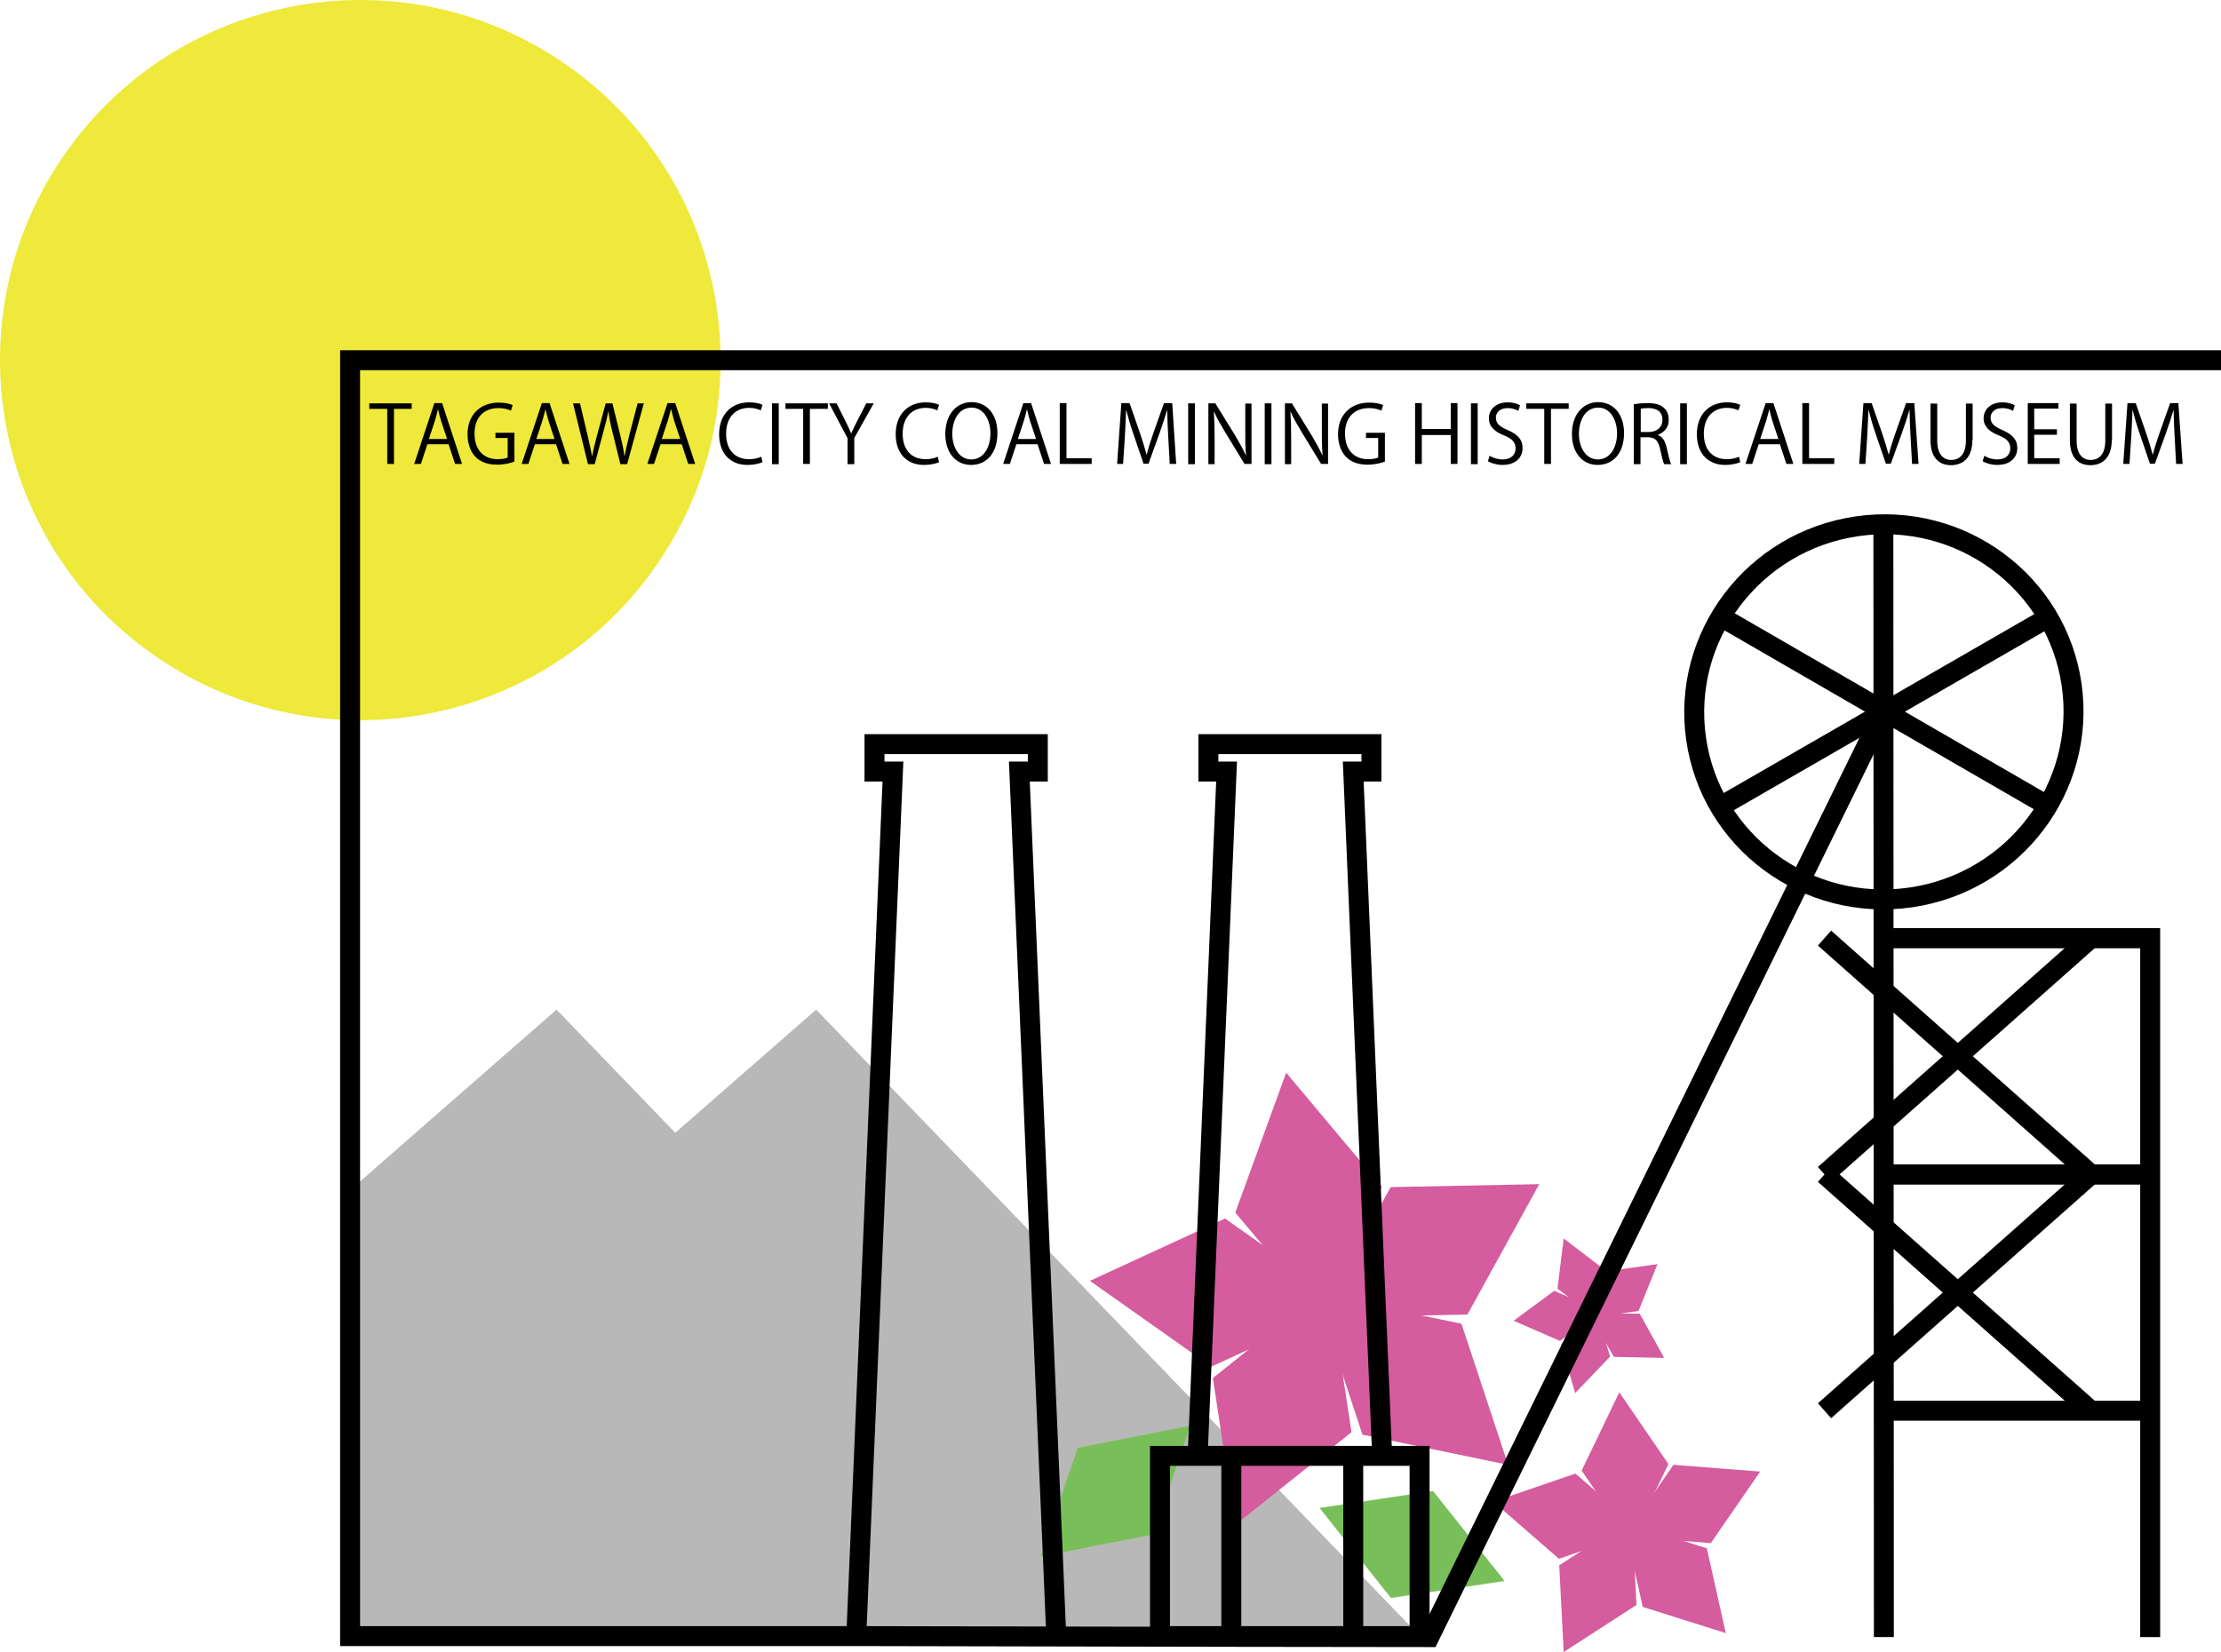 <?xml version="1.0" encoding="utf-8"?>
<!-- Generator: Adobe Illustrator 28.2.0, SVG Export Plug-In . SVG Version: 6.00 Build 0)  -->
<svg version="1.1" xmlns="http://www.w3.org/2000/svg" xmlns:xlink="http://www.w3.org/1999/xlink" x="0px" y="0px"
	 viewBox="0 0 890.7 662.7" style="enable-background:new 0 0 890.7 662.7;" xml:space="preserve">
<style type="text/css">
	.st0{fill:#EEE93A;}
	.st1{opacity:0.7;fill:#9B9A9A;}
	.st2{fill:#79BF59;}
	.st3{fill:#D55C9E;}
	.st4{fill:none;stroke:#000000;stroke-width:8;stroke-miterlimit:10;}
	.st5{display:none;fill:none;stroke:#000000;stroke-width:5.51;stroke-miterlimit:10;}
</style>
<g id="レイヤー_1">
</g>
<g id="レイヤー_7">
	<path class="st0" d="M263.7,226.1c-45.1,65.8-135,82.6-200.8,37.5C-3,218.6-19.8,128.7,25.3,62.8C70.4-3,160.3-19.8,226.1,25.3
		C292,70.4,308.8,160.3,263.7,226.1z"/>
	<polyline class="st1" points="270.8,454.4 327.3,405 569.4,656.3 465.2,656.3 140.4,656.3 140.4,477.4 223.2,405 270.8,454.4 	"/>
</g>
<g id="レイヤー_8">
	<g>
		<polygon class="st2" points="529.2,604.9 557.8,641 603.4,634.2 574.7,598.1 		"/>
		<polygon class="st3" points="604.8,587.6 586.1,531 527.7,518.9 546.4,575.5 		"/>
		<polygon class="st3" points="495.4,611.7 542,574.5 533,515.5 486.4,552.8 		"/>
		<polygon class="st3" points="533.7,532.1 554.1,476 515.8,430.3 495.4,486.4 		"/>
		<polygon class="st3" points="617.3,475 557.7,476.2 528.9,528.5 588.5,527.3 		"/>
		<polygon class="st3" points="540,523.3 491.3,488.8 437.1,513.8 485.8,548.2 		"/>
		<polygon class="st2" points="417.3,624.4 462.5,615.5 477.4,571.9 432.2,580.8 		"/>
	</g>
	<g>
		<polygon class="st3" points="692.1,655.1 684.5,621.1 651.2,610.6 658.8,644.6 		"/>
		<polygon class="st3" points="627.1,662.7 656.3,643.8 654.5,609 625.3,627.9 		"/>
		<polygon class="st3" points="653.9,618.6 669.1,587.3 649.4,558.5 634.3,589.9 		"/>
		<polygon class="st3" points="705.9,590.3 671.1,587.6 651.4,616.3 686.1,619 		"/>
		<polygon class="st3" points="658.1,613.9 631.8,591.1 598.9,602.4 625.2,625.3 		"/>
	</g>
	<g>
		<polygon class="st3" points="631.7,558.8 645.7,544.2 640,524.8 626,539.4 		"/>
		<polygon class="st3" points="607,529.8 625.6,537.9 641.9,525.8 623.3,517.8 		"/>
		<polygon class="st3" points="637,528.7 657.1,525.9 664.7,507.1 644.6,509.9 		"/>
		<polygon class="st3" points="667.4,544.7 657.6,527 637.3,526.7 647.2,544.3 		"/>
		<polygon class="st3" points="640.6,529.1 643.2,509.1 627.1,496.8 624.6,516.9 		"/>
	</g>
</g>
<g id="レイヤー_2">
	<line class="st4" x1="731.7" y1="376.3" x2="838.6" y2="471.1"/>
	<line class="st4" x1="838.6" y1="471.1" x2="731.7" y2="565.9"/>
	<line class="st4" x1="838.6" y1="565.9" x2="731.7" y2="471.1"/>
	<line class="st4" x1="731.7" y1="471.1" x2="838.6" y2="376.3"/>
</g>
<g id="レイヤー_3">
	<path class="st5" d="M375.2,656.3l0-52.6c0,0,0,0.5,0,0c0-8.2-6.9-14.8-15.3-14.8c-8.5,0-15.3,6.6-15.3,14.8c0,0.2,0,0,0,0
		l-0.1,52.6"/>
	<path class="st5" d="M509.1,656.3l0-52.6c0,0,0,0.5,0,0c0-8.2-6.9-14.8-15.3-14.8c-8.5,0-15.3,6.6-15.3,14.8c0,0.2,0,0,0,0l0,52.6"
		/>
	<rect x="452.7" y="584" class="st5" width="81.1" height="72.3"/>
</g>
<g id="レイヤー_5">
</g>
<g id="レイヤー_4">
	<g>
		<line class="st4" x1="690.1" y1="247.4" x2="821.7" y2="323.5"/>
		<line class="st4" x1="690.1" y1="323.4" x2="821.8" y2="247.5"/>
		<path class="st4" d="M830.8,274.7c5.9,41.1-23,79.3-64.6,85.3c-41.6,6-80.1-22.5-86-63.6c-5.9-41.1,23-79.3,64.6-85.3
			C786.4,205.1,824.9,233.6,830.8,274.7z"/>
		<line class="st4" x1="755.3" y1="376.3" x2="862.3" y2="376.3"/>
		<line class="st4" x1="862.3" y1="471.1" x2="755.3" y2="471.1"/>
		<polyline class="st4" points="755.3,376.3 862.3,376.3 862.3,656.7 		"/>
		<path class="st4" d="M753.8,586"/>
		<line class="st4" x1="862.3" y1="565.9" x2="755.3" y2="565.9"/>
		<line class="st4" x1="755.3" y1="471.1" x2="862.3" y2="471.1"/>
		<line class="st4" x1="755.3" y1="210.2" x2="755.5" y2="656.7"/>
		<path class="st4" d="M360.7,309.5"/>
		<polyline class="st4" points="343.4,656.3 358.1,309.5 350.7,309.5 350.7,298.5 416.2,298.5 416.2,309.5 408.8,309.5 423.6,656.3 
					"/>
		<path class="st4" d="M494.2,309.5"/>
		<polyline class="st4" points="480.3,584 491.9,309.5 484.6,309.5 484.6,298.5 550,298.5 550,309.5 542.7,309.5 554.3,584 		"/>
		<rect x="465.2" y="584" class="st4" width="104.1" height="72.3"/>
		<line class="st4" x1="542.7" y1="656.3" x2="542.7" y2="584"/>
		<line class="st4" x1="493.8" y1="584" x2="493.8" y2="656.3"/>
		<polyline class="st4" points="493.8,656.6 573.2,656.7 755.3,285.5 		"/>
		<polyline class="st4" points="890.7,144.5 140.4,144.5 140.4,656.3 343.4,656.3 493.8,656.6 		"/>
	</g>
</g>
<g id="レイヤー_6">
	<g>
		<path d="M165.2,164H158v22.1h-2.7V164h-7.2v-2.2h17V164z"/>
		<path d="M185.3,186.1h-2.8l-2.6-7.9h-8.5l-2.6,7.9h-2.7l8.1-24.4h3.1L185.3,186.1z M179.3,176.1l-2.4-7.2
			c-0.5-1.7-0.9-3.2-1.2-4.6h-0.1c-0.3,1.5-0.8,3-1.2,4.5l-2.4,7.3H179.3z"/>
		<path d="M206.2,185.2c-1.3,0.5-3.9,1.2-6.9,1.2c-9.6,0-11.8-7.1-11.8-12.3c0-7.4,4.8-12.6,12.5-12.6c2.3,0,4.4,0.4,5.6,1l-0.7,2.2
			c-1.2-0.5-2.7-1-5-1c-5.8,0-9.6,3.7-9.6,10.2c0,6.6,3.7,10.3,9.2,10.3c2,0,3.4-0.3,4.1-0.7v-7.8h-4.9v-2.1h7.6V185.2z"/>
		<path d="M228.4,186.1h-2.8l-2.6-7.9h-8.5l-2.6,7.9h-2.7l8.1-24.4h3.1L228.4,186.1z M222.4,176.1l-2.4-7.2
			c-0.5-1.7-0.9-3.2-1.2-4.6h-0.1c-0.3,1.5-0.8,3-1.2,4.5l-2.4,7.3H222.4z"/>
		<path d="M258.2,161.8l-6.7,24.4h-2.7l-3.2-13c-0.8-3.2-1.3-5.6-1.6-8.1h-0.1c-0.4,2.4-1,4.8-1.9,8l-3.5,13.1h-2.7l-6-24.4h2.8
			l3,12.7c0.7,3.1,1.4,6,1.8,8.4h0.1c0.4-2.5,1.2-5.3,2-8.5l3.4-12.6h2.7l3.1,12.6c0.7,2.9,1.4,5.8,1.7,8.5h0.1
			c0.5-2.8,1.2-5.5,1.9-8.5l3.3-12.6H258.2z"/>
		<path d="M278.8,186.1h-2.8l-2.6-7.9h-8.5l-2.6,7.9h-2.7l8.1-24.4h3.1L278.8,186.1z M272.8,176.1l-2.4-7.2
			c-0.5-1.7-0.9-3.2-1.2-4.6H269c-0.3,1.5-0.8,3-1.2,4.5l-2.4,7.3H272.8z"/>
		<path d="M305.8,185.4c-1.1,0.5-3.3,1.1-6.1,1.1c-6.3,0-11.3-4.1-11.3-12.3c0-7.9,4.9-12.8,12-12.8c2.9,0,4.6,0.6,5.4,1l-0.7,2.2
			c-1.1-0.5-2.7-1-4.6-1c-5.5,0-9.3,3.7-9.3,10.4c0,6.4,3.5,10.2,9.2,10.2c1.9,0,3.7-0.4,4.9-1L305.8,185.4z"/>
		<path d="M309.6,161.8h2.7v24.4h-2.7V161.8z"/>
		<path d="M332,164h-7.2v22.1h-2.7V164H315v-2.2h17V164z"/>
		<path d="M350.4,161.8l-7.8,13.9v10.5h-2.7v-10.4l-7.4-14h3l3.4,6.8c0.9,1.8,1.7,3.4,2.4,5.2h0.1c0.7-1.6,1.5-3.3,2.5-5.2l3.5-6.8
			H350.4z"/>
		<path d="M376.6,185.4c-1.1,0.5-3.3,1.1-6.1,1.1c-6.3,0-11.3-4.1-11.3-12.3c0-7.9,4.9-12.8,12-12.8c2.9,0,4.6,0.6,5.4,1l-0.7,2.2
			c-1.1-0.5-2.7-1-4.6-1c-5.5,0-9.3,3.7-9.3,10.4c0,6.4,3.5,10.2,9.2,10.2c1.9,0,3.7-0.4,4.9-1L376.6,185.4z"/>
		<path d="M400,173.7c0,8.6-4.8,12.8-10.6,12.8c-6,0-10.3-4.8-10.3-12.4c0-7.9,4.5-12.8,10.6-12.8C396,161.4,400,166.4,400,173.7z
			 M381.9,174.1c0,5.2,2.7,10.2,7.6,10.2c5,0,7.7-4.9,7.7-10.5c0-4.9-2.4-10.3-7.6-10.3C384.2,163.6,381.9,168.9,381.9,174.1z"/>
		<path d="M421.5,186.1h-2.8l-2.6-7.9h-8.5l-2.6,7.9h-2.7l8.1-24.4h3.1L421.5,186.1z M415.5,176.1l-2.4-7.2
			c-0.5-1.7-0.9-3.2-1.2-4.6h-0.1c-0.3,1.5-0.8,3-1.2,4.5l-2.4,7.3H415.5z"/>
		<path d="M437.8,186.1H425v-24.4h2.7v22.1h10.1V186.1z"/>
		<path d="M471.7,186.1h-2.6l-0.6-11c-0.2-3.5-0.4-8-0.4-10.5h-0.1c-0.8,2.8-1.8,5.8-3,9.2l-4.4,12.2h-2l-4.1-12
			c-1.2-3.5-2.1-6.6-2.8-9.4h-0.1c-0.1,3-0.3,7-0.5,10.8l-0.7,10.7H448l1.7-24.4h3.3l4.3,12.4c1,3,1.8,5.6,2.5,8.2h0.1
			c0.6-2.5,1.4-5,2.5-8.2l4.4-12.4h3.3L471.7,186.1z"/>
		<path d="M476.5,161.8h2.7v24.4h-2.7V161.8z"/>
		<path d="M501.8,186.1h-2.7l-7.8-12.8c-1.6-2.7-3.2-5.4-4.4-8.1l-0.1,0c0.2,3.1,0.3,6,0.3,10.2v10.8h-2.5v-24.4h2.8l7.9,12.8
			c1.7,2.9,3.1,5.4,4.3,8l0.1,0c-0.3-3.4-0.3-6.3-0.3-10.1v-10.6h2.5V186.1z"/>
		<path d="M507.2,161.8h2.7v24.4h-2.7V161.8z"/>
		<path d="M532.5,186.1h-2.7l-7.8-12.8c-1.6-2.7-3.2-5.4-4.4-8.1l-0.1,0c0.2,3.1,0.3,6,0.3,10.2v10.8h-2.5v-24.4h2.8l7.9,12.8
			c1.7,2.9,3.1,5.4,4.3,8l0.1,0c-0.3-3.4-0.3-6.3-0.3-10.1v-10.6h2.5V186.1z"/>
		<path d="M555.3,185.2c-1.3,0.5-3.9,1.2-6.9,1.2c-9.6,0-11.8-7.1-11.8-12.3c0-7.4,4.8-12.6,12.5-12.6c2.3,0,4.4,0.4,5.6,1l-0.7,2.2
			c-1.2-0.5-2.7-1-5-1c-5.8,0-9.6,3.7-9.6,10.2c0,6.6,3.7,10.3,9.2,10.3c2,0,3.4-0.3,4.1-0.7v-7.8h-4.9v-2.1h7.6V185.2z"/>
		<path d="M584.5,186.1h-2.7v-11.6h-11.6v11.6h-2.7v-24.4h2.7v10.4h11.6v-10.4h2.7V186.1z"/>
		<path d="M589.9,161.8h2.7v24.4h-2.7V161.8z"/>
		<path d="M608.9,164.8c-0.7-0.4-2.2-1.1-4.3-1.1c-3.4,0-4.7,2.1-4.7,3.8c0,2.4,1.5,3.6,4.7,5c3.9,1.7,6,3.7,6,7.2
			c0,3.9-2.8,6.8-8.1,6.8c-2.2,0-4.6-0.7-5.8-1.5l0.7-2.2c1.3,0.9,3.3,1.5,5.2,1.5c3.3,0,5.2-1.8,5.2-4.4c0-2.4-1.3-3.9-4.5-5.2
			c-3.7-1.4-6.2-3.5-6.2-6.9c0-3.7,3-6.4,7.5-6.4c2.3,0,4.1,0.6,5,1.2L608.9,164.8z"/>
		<path d="M629.2,164H622v22.1h-2.7V164h-7.2v-2.2h17V164z"/>
		<path d="M651.3,173.7c0,8.6-4.8,12.8-10.6,12.8c-6,0-10.3-4.8-10.3-12.4c0-7.9,4.5-12.8,10.6-12.8
			C647.3,161.4,651.3,166.4,651.3,173.7z M633.2,174.1c0,5.2,2.7,10.2,7.6,10.2c5,0,7.7-4.9,7.7-10.5c0-4.9-2.4-10.3-7.6-10.3
			C635.5,163.6,633.2,168.9,633.2,174.1z"/>
		<path d="M664.8,174.5c1.9,0.6,3,2.4,3.6,5.1c0.8,3.5,1.3,5.7,1.8,6.6h-2.8c-0.4-0.7-0.9-2.8-1.6-5.9c-0.7-3.4-2-4.9-4.9-4.9h-3
			v10.8h-2.7v-24c1.5-0.3,3.6-0.5,5.5-0.5c3.2,0,5.2,0.6,6.7,2c1.2,1.1,1.8,2.7,1.8,4.5C669.4,171.4,667.4,173.4,664.8,174.5
			L664.8,174.5z M661.1,173.3c3.4,0,5.6-1.9,5.6-4.9c0-3.6-2.7-4.7-5.7-4.7c-1.4,0-2.5,0.1-3,0.3v9.3H661.1z"/>
		<path d="M673.8,161.8h2.7v24.4h-2.7V161.8z"/>
		<path d="M697.9,185.4c-1.1,0.5-3.3,1.1-6.1,1.1c-6.3,0-11.3-4.1-11.3-12.3c0-7.9,4.9-12.8,12-12.8c2.9,0,4.6,0.6,5.4,1l-0.7,2.2
			c-1.1-0.5-2.7-1-4.6-1c-5.5,0-9.3,3.7-9.3,10.4c0,6.4,3.5,10.2,9.2,10.2c1.9,0,3.7-0.4,4.9-1L697.9,185.4z"/>
		<path d="M719.2,186.1h-2.8l-2.6-7.9h-8.5l-2.6,7.9H700l8.1-24.4h3.1L719.2,186.1z M713.2,176.1l-2.4-7.2c-0.5-1.7-0.9-3.2-1.2-4.6
			h-0.1c-0.3,1.5-0.8,3-1.2,4.5l-2.4,7.3H713.2z"/>
		<path d="M735.5,186.1h-12.7v-24.4h2.7v22.1h10.1V186.1z"/>
		<path d="M769.4,186.1h-2.6l-0.6-11c-0.2-3.5-0.4-8-0.4-10.5h-0.1c-0.8,2.8-1.8,5.8-3,9.2l-4.4,12.2h-2l-4.1-12
			c-1.2-3.5-2.1-6.6-2.8-9.4h-0.1c-0.1,3-0.3,7-0.5,10.8l-0.7,10.7h-2.5l1.7-24.4h3.3l4.3,12.4c1,3,1.8,5.6,2.5,8.2h0.1
			c0.6-2.5,1.4-5,2.5-8.2l4.4-12.4h3.3L769.4,186.1z"/>
		<path d="M791,176.4c0,7.3-3.8,10.2-8.6,10.2c-4.5,0-8.2-2.7-8.2-10v-14.7h2.7v14.8c0,5.5,2.4,7.8,5.6,7.8c3.5,0,5.9-2.4,5.9-7.8
			v-14.8h2.7V176.4z"/>
		<path d="M807.3,164.8c-0.7-0.4-2.2-1.1-4.3-1.1c-3.4,0-4.7,2.1-4.7,3.8c0,2.4,1.5,3.6,4.7,5c3.9,1.7,6,3.7,6,7.2
			c0,3.9-2.8,6.8-8.1,6.8c-2.2,0-4.6-0.7-5.8-1.5l0.7-2.2c1.3,0.9,3.3,1.5,5.2,1.5c3.3,0,5.2-1.8,5.2-4.4c0-2.4-1.3-3.9-4.5-5.2
			c-3.7-1.4-6.2-3.5-6.2-6.9c0-3.7,3-6.4,7.5-6.4c2.3,0,4.1,0.6,5,1.2L807.3,164.8z"/>
		<path d="M826.1,186.1h-12.9v-24.4h12.3v2.2h-9.7v8.3h9.1v2.2h-9.1v9.4h10.2V186.1z"/>
		<path d="M846.9,176.4c0,7.3-3.8,10.2-8.6,10.2c-4.5,0-8.2-2.7-8.2-10v-14.7h2.7v14.8c0,5.5,2.4,7.8,5.6,7.8c3.5,0,5.9-2.4,5.9-7.8
			v-14.8h2.7V176.4z"/>
		<path d="M875.3,186.1h-2.6l-0.6-11c-0.2-3.5-0.4-8-0.4-10.5h-0.1c-0.8,2.8-1.8,5.8-3,9.2l-4.4,12.2h-2l-4.1-12
			c-1.2-3.5-2.1-6.6-2.8-9.4h-0.1c-0.1,3-0.3,7-0.5,10.8l-0.7,10.7h-2.5l1.7-24.4h3.3l4.3,12.4c1,3,1.8,5.6,2.5,8.2h0.1
			c0.6-2.5,1.4-5,2.5-8.2l4.4-12.4h3.3L875.3,186.1z"/>
	</g>
</g>
<g id="レイヤー_9">
</g>
</svg>
